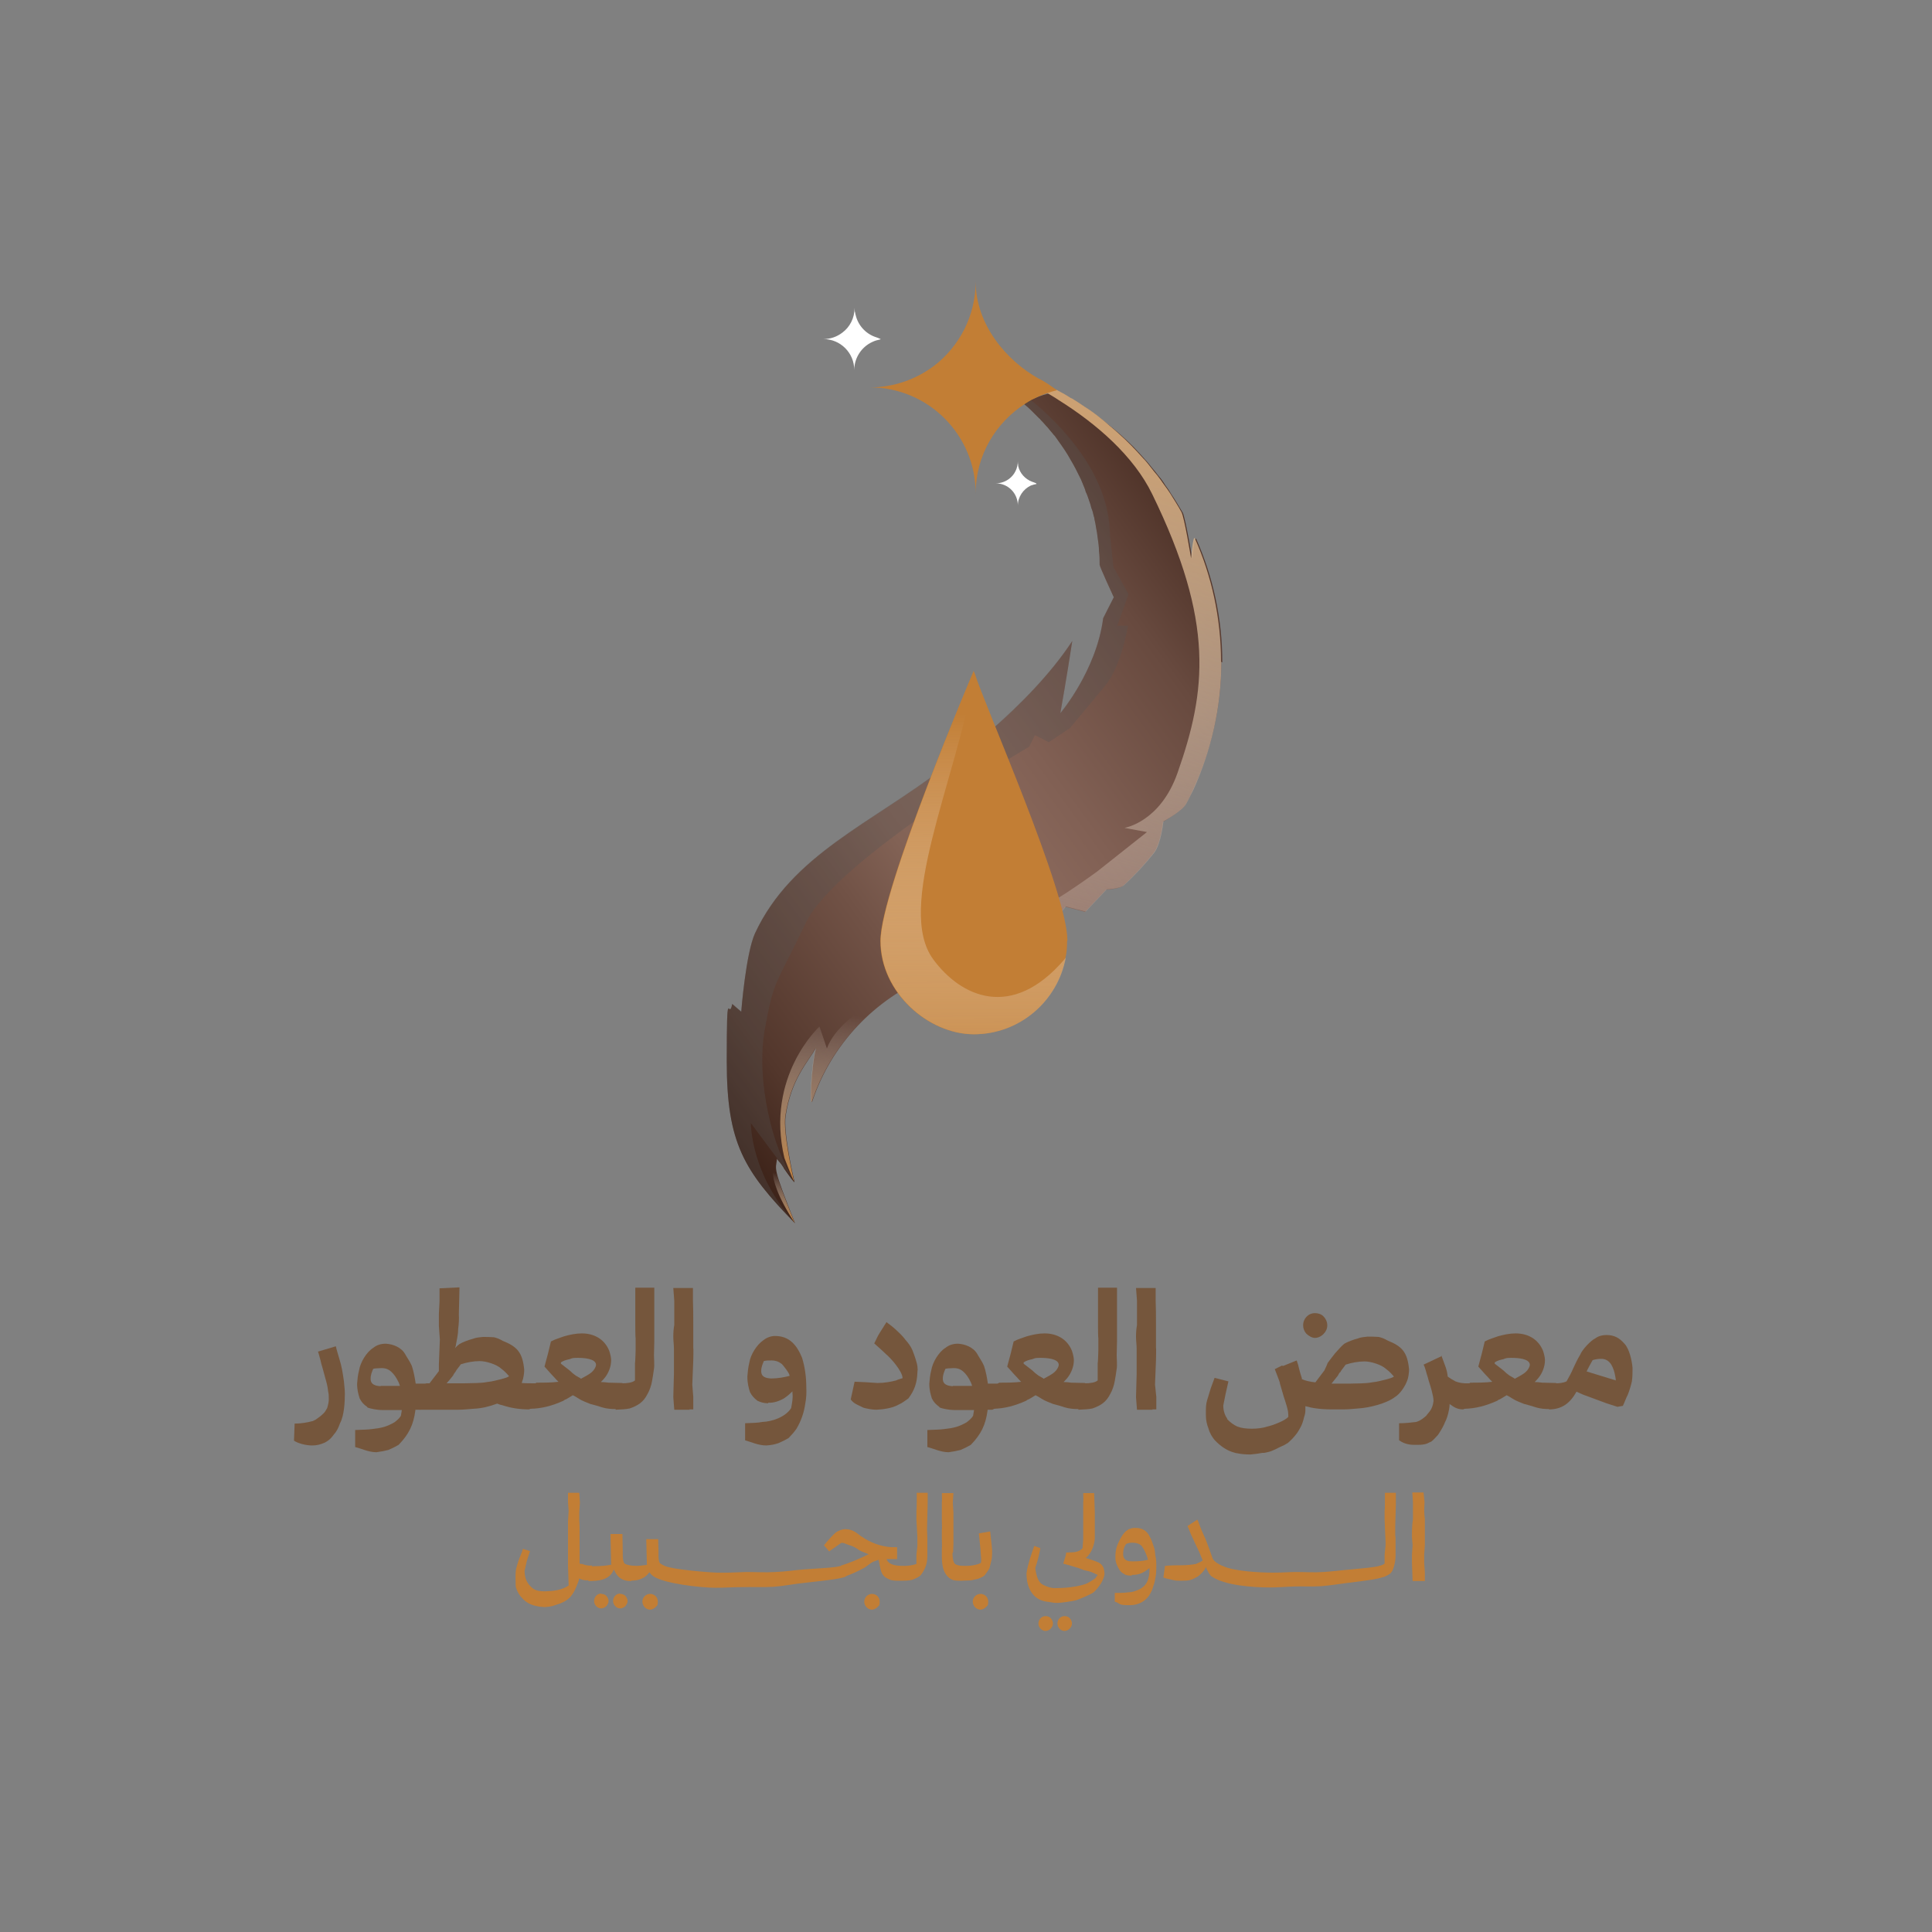 <?xml version="1.0" encoding="UTF-8"?>
<svg xmlns="http://www.w3.org/2000/svg" xmlns:xlink="http://www.w3.org/1999/xlink" version="1.1" viewBox="0 0 600 600">
  <rect x="0" y="0" width="600" height="600" fill="#808080" stroke="none"/>
  <defs>
    <style>
      .cls-1 {
        fill: url(#New_Gradient_Swatch_1);
      }

      .cls-1, .cls-2, .cls-3, .cls-4, .cls-5, .cls-6, .cls-7, .cls-8, .cls-9 {
        stroke-width: 0px;
      }

      .cls-2 {
        fill: url(#linear-gradient);
      }

      .cls-3 {
        fill: #75563c;
      }

      .cls-4 {
        fill: #545454;
        mix-blend-mode: multiply;
        opacity: .3;
      }

      .cls-5 {
        fill: #c27e35;
      }

      .cls-6 {
        fill: url(#linear-gradient-4);
      }

      .cls-7 {
        fill: url(#linear-gradient-2);
      }

      .cls-8 {
        fill: url(#linear-gradient-3);
      }

      .cls-10 {
        isolation: isolate;
      }

      .cls-9 {
        fill: #fff;
      }
    </style>
    <linearGradient id="New_Gradient_Swatch_1" data-name="New Gradient Swatch 1" x1="395.9" y1="169.9" x2="197.6" y2="313.7" gradientUnits="userSpaceOnUse">
      <stop offset="0" stop-color="#3d2319"/>
      <stop offset="0" stop-color="#41261c"/>
      <stop offset=".2" stop-color="#684a3f"/>
      <stop offset=".4" stop-color="#816054"/>
      <stop offset=".5" stop-color="#8a695c"/>
      <stop offset=".6" stop-color="#836356"/>
      <stop offset=".7" stop-color="#715246"/>
      <stop offset=".9" stop-color="#53372c"/>
      <stop offset="1" stop-color="#3d2319"/>
    </linearGradient>
    <linearGradient id="linear-gradient" x1="312.4" y1="315.9" x2="361.6" y2="135.5" gradientUnits="userSpaceOnUse">
      <stop offset="0" stop-color="#fff" stop-opacity="0"/>
      <stop offset="1" stop-color="#cca173"/>
    </linearGradient>
    <linearGradient id="linear-gradient-2" x1="267.1" y1="315.7" x2="256.5" y2="372.3" gradientUnits="userSpaceOnUse">
      <stop offset="0" stop-color="#fff" stop-opacity="0"/>
      <stop offset="1" stop-color="#c27e35"/>
      <stop offset="1" stop-color="#000"/>
    </linearGradient>
    <linearGradient id="linear-gradient-3" x1="301.9" y1="221.8" x2="302.4" y2="347.5" xlink:href="#linear-gradient-2"/>
    <linearGradient id="linear-gradient-4" x1="244.5" y1="364.9" x2="241.7" y2="379.8" xlink:href="#linear-gradient-2"/>
  </defs>
  <g class="cls-10">
    <g id="Layer_1" data-name="Layer 1">
      <g>
        <g>
          <path class="cls-3" d="M98.6,419.8l5.7-1.7c.3,1.4.7,2.5,1,3.6.9,2.9,1.1,4.5,1.5,7.2.1,1.3.3,2.6.3,3.9,0,2.6-.2,6.8-1.5,9.2-.5,1.4-1,2.5-2,3.6-.1.1-.2.3-.3.4-.7.9-1.3,1.4-2.4,2-1.4.6-2.4.9-4,.9-2,0-4.5-.7-5.6-1.5l.2-5.3c2.4,0,4.1-.4,5.7-.8.2-.1.5-.3.8-.4.9-.6,1.7-1.2,2.4-1.9.6-.5.8-1.1,1.2-1.7.3-1,.6-2.2.5-3.2,0-.6,0-1.3-.2-2-.1-1.3-.5-2.9-.9-4.2-.4-1.4-.8-3.1-1.2-4.3-.3-1.5-.7-2.6-1-3.8Z"/>
          <path class="cls-3" d="M114,436.9c-1-.7-1.7-1.4-2.3-2.6-.4-1.3-.8-2.6-.8-4.6.1-1.1.2-2.6.6-4.1.4-2.5,2.3-5.7,4.4-7,1.1-.9,2.4-1.3,3.9-1.3,2.2.1,4.8,1.1,6,3.2.6,1.1,1.5,2.3,2.1,3.7.6,1.8.9,3.6,1.2,5.5h3.4v7.1l-2,1h-1.5c0,0,0,.1,0,.2-.6,4.5-2,7.4-5.2,10.7-1,.6-2,1.1-3.2,1.6-1.2.3-2.2.5-3.7.7-2.5,0-4.8-1.2-6.6-1.6v-5.3c2.1-.1,4-.1,5.3-.3,2.8-.3,4.5-.7,6.9-2.1.8-.6,1.5-1.2,2-2,.1-.6.2-1.2.3-1.8h-6.2c-1.3,0-3.6-.4-4.5-.8ZM118.2,430.4h6c-.1-.4-.3-.8-.4-1.1-.7-1.5-1.5-2.6-2.3-3.3-1-.9-2-1.2-3.5-1.1-.8,0-1.8.1-2.1.2-.4,1-.8,1.8-.8,3.1,0,1.8,1.5,2.2,3.1,2.3Z"/>
          <path class="cls-3" d="M130.4,430.9l2-1.3h1l2.9-3.8v-2.1l.3-7.7-.3-4.2v-3.8l.2-3.9v-4l6.2-.3-.2,8.5c.1,1,0,3-.2,4.3,0,1.7-.4,3.4-.7,5,0,.4-.2.7-.3,1.1.5-.6,1-1,1.4-1.3,1-.6,2.9-1.3,4.1-1.6.9-.4,2.2-.5,3.1-.6,1.2,0,2.3,0,3.5.1.9.2,1.9.6,2.7,1.1,4.5,1.8,6.2,3.6,6.7,9,0,.9-.2,2.6-.6,3.5,0,.2-.1.4-.2.6,1.2.1,2.9.1,4.4.1v7.2l-2.1.9c-2.9,0-5.6-.4-8.3-1.3-.6-.1-1.1-.3-1.6-.5-2.4.9-4.8,1.5-7.3,1.6-1.5.1-3.1.3-4.6.3h-4.1c0,0-3.8,0-3.8,0h-4.3c0,0,0-6.7,0-6.7ZM141.3,426.2c-.3.4-.4.6-.6,1-.6.8-1.3,1.6-2,2.4h4.6c0,0,.9,0,.9,0,2.7-.1,5,0,7.1-.4,1.9-.2,3-.6,4.4-.9.9-.3,1.7-.4,2.4-.9-.7-.8-1.4-1.6-2.5-2.4-1.4-1.3-4.7-2.3-6.6-2.3s-4.1.4-5.9,1c-.6.9-1.3,1.6-1.7,2.4ZM157.1,428.6h0,0Z"/>
          <path class="cls-3" d="M173.6,429.3c-.6-.6-1.1-1.1-1.6-1.7-.9-.9-1.9-2.1-2.9-3.2l1.1-4.1.9-3.7c1.5-.8,2.8-1.1,4.1-1.6,1.8-.5,3.6-.9,5.5-.9,3.7,0,7,1.7,8.5,5.4.3.9.6,2.1.6,2.9,0,2-.8,4-2,5.5-.4.5-.8.9-1.2,1.3.8,0,1.5.1,2.4.2,1.3,0,2.9.1,4.3.1v7.5l-2,.6c-1.4,0-2.9-.1-4.2-.5-1.2-.4-2.6-.8-3.8-1.1-1-.4-2.6-1-3.5-1.6-.6-.4-1.3-.8-1.9-1.1-.7.4-1.4.9-2.2,1.3-.2,0-.6.3-.7.4-3.3,1.5-6.8,2.5-10.4,2.5v-6.7l2-1.4c2.4,0,4.7,0,7.1-.3ZM180.4,428.2c1-.6,2.4-1.2,3.4-2.1.7-.6,1.3-1.6,1.3-2.3-.1-1.9-3.9-2.1-5.5-2.1s-1.7,0-2.7.4c-1,.2-2,.5-2.7,1v.4c1,.8,1.9,1.5,2.7,2.1.6.6,1.2,1.1,1.9,1.6.6.3,1,.6,1.4.8,0,0,.1,0,.1.1Z"/>
          <path class="cls-3" d="M191.1,431.4l2-1.8c1.7,0,3.3-.2,4.1-.9v-5.4c.1,0,.2-4,.2-4v-3.8c-.1,0-.1-3.8-.1-3.8v-4c0,0,0-3.9,0-3.9v-3.9c-.1,0,5.9,0,5.9,0v4.3c0,0,0,4.2,0,4.2v4.2c0,0,0,4,0,4,0,1.1-.1,3.1-.1,4.3s.2,3.1,0,4.2c-.2,1.3-.4,2.9-.6,3.8-.2,1.3-.8,3-1.4,4-1.3,2.6-3,3.6-5.5,4.5-1.3.3-2.8.3-4.4.4v-6.3Z"/>
          <path class="cls-3" d="M214.3,437.8h-4.9l-.3-3.9.2-7.3v-7.7c0-1.2-.2-2.5-.2-3.8s.1-2.5.3-3.6v-3.8c0,0,0-3.8,0-3.8l-.3-3.9h6.1v3.8c.1,2.5.1,5,.1,7.5v7.3c.1,0,0,3.9,0,3.9l-.3,7.5.3,3.8v3.9c-.1,0-1.3,0-1.3,0Z"/>
          <path class="cls-3" d="M238.6,435.8c-1.3,0-2.4-.3-3.4-.8-1-.8-1.7-1.5-2.3-2.7-.4-1.3-.8-2.7-.8-4.8.1-1.1.2-2.7.6-4.3.4-2.5,2.3-5.6,4.4-7,1-.8,2.3-1.3,3.6-1.3,4.5,0,6.8,2.9,8.4,6.8.9,3,1.3,6,1.3,9.1.1,1.7,0,3.5-.3,5-.4,2.9-1.3,5.5-2.8,8-.8,1.1-1.6,2-2.4,2.8-1,.6-2,1.1-3.2,1.6-1.2.4-2.2.6-3.7.7-2.5,0-4.8-1.1-6.6-1.6v-5.3c2.1-.1,4-.1,5.3-.4,3.1-.1,7.2-1.5,9-4.3.3-1.7.6-3.1.4-4.7v-.5c-.7.7-1.5,1.4-2.5,2.1-1.3.8-3.4,1.6-5,1.4ZM245.2,427.2c0-.7-1.9-3.1-2.4-3.6-.9-.7-1.9-1.1-3.2-1.1s-1.6,0-2.4.2c-.4,1.1-.8,1.8-.8,3.1,0,1.9,1.5,2.2,3.1,2.3,2.1,0,4.1-.4,5.7-.8Z"/>
          <path class="cls-3" d="M273.1,414.1l2.2-3.5c.8.6,2.2,1.6,3.4,2.8,1,.9,2.1,2.1,2.5,2.7.9,1,1.7,2.1,2.2,3.3.4,1.1.8,2.1,1.1,3.2.4,1.2.6,2.4.4,3.7-.1,3.1-.9,5.5-2.8,8-.9.6-2,1.5-3,1.9-1.9,1.1-4.7,1.5-6.9,1.6-1.1,0-2.3-.2-3.6-.5-.4-.1-.7-.2-1-.4-1.2-.6-2.5-1-3.4-2.3l1.2-5.5c2.3.1,4.7.2,7.1.4,2.2,0,4.3-.4,5.8-.8.8-.4,1.5-.5,2-.7,0-2.1-3.7-6.3-5.2-7.5-1.1-1.1-2.4-2.2-3.6-3.3.5-.9,1-2.2,1.6-3.1Z"/>
          <path class="cls-3" d="M291.7,436.9c-1-.7-1.7-1.4-2.3-2.6-.4-1.3-.8-2.6-.8-4.6.1-1.1.2-2.6.6-4.1.4-2.5,2.3-5.7,4.4-7,1.1-.9,2.4-1.3,3.9-1.3,2.2.1,4.8,1.1,6,3.2.6,1.1,1.5,2.3,2.1,3.7.6,1.8.9,3.6,1.2,5.5h3.4v7.1l-2,1h-1.5c0,0,0,.1,0,.2-.6,4.5-2,7.4-5.2,10.7-1,.6-2,1.1-3.2,1.6-1.2.3-2.2.5-3.7.7-2.5,0-4.8-1.2-6.6-1.6v-5.3c2.1-.1,4-.1,5.3-.3,2.8-.3,4.5-.7,6.9-2.1.8-.6,1.5-1.2,2-2,.1-.6.2-1.2.3-1.8h-6.2c-1.3,0-3.6-.4-4.5-.8ZM295.9,430.4h6c-.1-.4-.3-.8-.4-1.1-.7-1.5-1.5-2.6-2.3-3.3-1-.9-2-1.2-3.5-1.1-.8,0-1.8.1-2.1.2-.4,1-.8,1.8-.8,3.1,0,1.8,1.5,2.2,3.1,2.3Z"/>
          <path class="cls-3" d="M317.3,429.3c-.6-.6-1.1-1.1-1.6-1.7-.9-.9-1.9-2.1-2.9-3.2l1.1-4.1.9-3.7c1.5-.8,2.8-1.1,4.1-1.6,1.8-.5,3.6-.9,5.5-.9,3.7,0,7,1.7,8.5,5.4.3.9.6,2.1.6,2.9,0,2-.8,4-2,5.5-.4.5-.8.9-1.2,1.3.8,0,1.5.1,2.4.2,1.3,0,2.9.1,4.3.1v7.5l-2,.6c-1.4,0-2.9-.1-4.2-.5-1.2-.4-2.6-.8-3.8-1.1-1-.4-2.6-1-3.5-1.6-.6-.4-1.3-.8-1.9-1.1-.7.4-1.4.9-2.2,1.3-.2,0-.6.3-.7.4-3.3,1.5-6.8,2.5-10.4,2.5v-6.7l2-1.4c2.4,0,4.7,0,7.1-.3ZM324.1,428.2c1-.6,2.4-1.2,3.4-2.1.7-.6,1.3-1.6,1.3-2.3-.1-1.9-3.9-2.1-5.5-2.1s-1.7,0-2.7.4c-1,.2-2,.5-2.7,1v.4c1,.8,1.9,1.5,2.7,2.1.6.6,1.2,1.1,1.9,1.6.6.3,1,.6,1.4.8,0,0,.1,0,.1.1Z"/>
          <path class="cls-3" d="M334.8,431.4l2-1.8c1.7,0,3.3-.2,4.1-.9v-5.4c.1,0,.2-4,.2-4v-3.8c-.1,0-.1-3.8-.1-3.8v-4c0,0,0-3.9,0-3.9v-3.9c-.1,0,5.9,0,5.9,0v4.3c0,0,0,4.2,0,4.2v4.2c0,0,0,4,0,4,0,1.1-.1,3.1-.1,4.3s.2,3.1,0,4.2c-.2,1.3-.4,2.9-.6,3.8-.2,1.3-.8,3-1.4,4-1.3,2.6-3,3.6-5.5,4.5-1.3.3-2.8.3-4.4.4v-6.3Z"/>
          <path class="cls-3" d="M358,437.8h-4.9l-.3-3.9.2-7.3v-7.7c0-1.2-.2-2.5-.2-3.8s.1-2.5.3-3.6v-3.8c0,0,0-3.8,0-3.8l-.3-3.9h6.1v3.8c.1,2.5.1,5,.1,7.5v7.3c.1,0,0,3.9,0,3.9l-.3,7.5.4,3.8v3.9c-.1,0-1.3,0-1.3,0Z"/>
          <path class="cls-3" d="M398.5,424.2l4.2-1.7c.3.8.6,1.8.8,2.8.2.9.5,1.7.8,2.7,0,0,0,.1,0,.3,1.1.5,2.4.8,4.2,1l2.8-3.7c.2-.4.9-1.9,1-2.3.8-1.1,1.6-2.1,2.3-3,.9-1,2-2.3,2.9-3,1-.6,2.9-1.3,4.1-1.6.9-.4,2.2-.5,3.1-.6,1.2,0,2.3,0,3.5.1.9.2,1.9.6,2.7,1.1,4.5,1.8,6.2,3.6,6.7,9,0,.9-.2,2.6-.6,3.5-.6,1.7-2.2,4.1-3.7,5-2.7,2.1-8.1,3.4-11.4,3.6-1.5.1-2.9.3-4.6.3h0c0,0,0,0,0,0h-3.6c-3.7,0-6.2-.4-8.3-1,0,.4,0,.9,0,1.3,0,.6-.1,1.3-.4,2.1-.3,1.3-.6,2.3-1.3,3.5-.3.5-.6,1.1-1,1.6-.8,1.1-1.7,2-2.7,2.9-.4.2-.8.5-1.2.7-.8.4-1.4.6-2.1,1-.4.2-.8.4-1.3.6-.8.4-1.7.6-2.8.8-.1,0-.4,0-.5,0-1.1.2-2.5.4-3.7.5-1.6,0-2.9-.1-4.3-.4-.1,0-.3,0-.5-.1-2.5-.6-4.6-2.1-6.4-4-.8-1-1.5-2.1-1.9-3.6-.5-1.2-.8-2.6-.8-4.1,0-.4,0-.7,0-1,0-1.2,0-2.4.4-3.7.1-.4.3-.9.4-1.3.3-.9.5-1.8.8-2.6.4-1.1.8-2.1,1.1-3l4.3,1.1-.9,4-.7,3.5c0,1.6.5,3.1,1.2,4v.2c.8.9,2,1.8,3.1,2.3,0,0,.1,0,.3.1,1,.4,2.6.6,4.2.6h.1c1.6,0,3.4-.2,4.9-.7,1.4-.3,5.5-1.8,6.4-3,0-.5,0-1-.1-1.7-.2-1.1-.6-2.3-1-3.6-.1-.3-.2-.6-.3-.9-.4-1.4-.8-2.7-1.2-4.1,0-.4-.2-.7-.3-1.1-.5-1.3-1-2.6-1.3-3.4l2.2-1.1ZM408.4,407.8c.9,0,2,.3,2.7,1.1.6.6,1.1,1.6,1.1,2.7s-.5,2-1.1,2.6c-.6.7-1.7,1.3-2.7,1.3s-1.9-.6-2.7-1.3c-.7-.8-1-1.7-1-2.6,0-2.1,1.6-3.8,3.7-3.8ZM416.1,426.2c-.3.4-.4.6-.6,1-.6.8-1.3,1.6-2,2.5h5.5c2.7-.1,5,0,7.1-.4,1.9-.2,3-.6,4.4-.9.9-.3,1.7-.4,2.4-.9-.7-.8-1.4-1.6-2.5-2.4-1.4-1.3-4.7-2.3-6.6-2.3s-4.1.4-5.9,1c-.6.9-1.3,1.6-1.7,2.4Z"/>
          <path class="cls-3" d="M447.6,420.9c.5,1.4,1,2.6,1.4,3.8.3.9.5,1.8.6,2.8.8.6,1.3.9,1.9,1.2l.5.3c1.1.4,2.2.7,4.5.6v7.2l-2.1.9c-1.4,0-2.5-.4-3.8-1.4-.1,0-.3-.2-.4-.3,0,.6-.1,1.3-.2,1.8-.3,1.6-.7,2.9-1.3,4l-.2.5c-.6,1.3-1.3,2.4-1.9,3.3-.7.7-1.3,1.5-2.1,2.1-.5.2-.9.4-1.3.6-.8.3-1.7.4-2.7.4s-1,0-1.5,0c-2,0-3.5-.7-4.5-1.4v-5.3c2,0,3.6-.2,5.3-.4,1.4-.4,2.4-1.3,3.1-1.9.1-.1.2-.3.3-.4.6-.7,1.2-1.4,1.5-2.2.3-.7.4-1.4.5-2,0-1.6-1-4.8-1.5-6.3-.1-.4-.2-.8-.3-1.1-.5-1.5-.8-3.1-1.3-3.9l5.5-2.6Z"/>
          <path class="cls-3" d="M463.6,429.3c-.6-.6-1.1-1.1-1.6-1.7-.9-.9-1.9-2.1-2.9-3.2l1.1-4.1.9-3.7c1.5-.8,2.8-1.1,4.1-1.6,1.8-.5,3.6-.9,5.5-.9,3.7,0,7,1.7,8.5,5.4.3.9.6,2.1.6,2.9,0,2-.8,4-2,5.5-.4.5-.8.9-1.2,1.3.8,0,1.5.1,2.4.2,1.3,0,2.9.1,4.3.1v7.5l-2,.6c-1.4,0-2.9-.1-4.2-.5-1.2-.4-2.6-.8-3.8-1.1-1-.4-2.6-1-3.5-1.6-.6-.4-1.3-.8-1.9-1.1-.7.4-1.4.9-2.2,1.3-.2,0-.6.3-.7.4-3.3,1.5-6.8,2.5-10.4,2.5v-6.7l2-1.4c2.4,0,4.7,0,7.1-.3ZM470.4,428.2c1-.6,2.4-1.2,3.4-2.1.7-.6,1.3-1.6,1.3-2.3-.1-1.9-3.9-2.1-5.5-2.1s-1.7,0-2.7.4c-1,.2-2,.5-2.7,1v.4c1,.8,1.9,1.5,2.7,2.1.6.6,1.2,1.1,1.9,1.6.6.3,1,.6,1.4.8,0,0,.1,0,.1.1Z"/>
          <path class="cls-3" d="M481.1,437.7v-7l2-1.1c1,0,2.3-.1,3.4-.6.7-1.3,1.5-2.6,2.1-4.1.6-1.3,1.4-3,2.1-4.1.6-1.6,3.3-4.5,4.8-5.2.9-.7,2.2-1,3.4-1,2.4,0,4,.9,5.5,2.6,1.6,1.6,2.4,5.3,2.6,7.6,0,1.3,0,2.8-.2,4.2-.3,1.3-.8,3-1.3,4.2-.5.9-1,2.4-1.5,3.4l-1.7.3-3.4-1.1-7.3-2.7-2-.9c-1.9,3.4-4.4,5.5-8.5,5.5ZM492.7,425.9l9.1,2.8c0-.6-.3-2.1-.6-3.1-.2-.6-.5-1.3-.8-1.8-.7-1.1-1.7-1.8-3.1-1.8-.9,0-1.7.1-2.7.4-.6,1.1-1.3,2.3-1.9,3.6Z"/>
          <path class="cls-5" d="M176.8,463.6h3.1c0-.1.2,3.1.2,3.1l-.2,2.8v3.1c.1,0,.1,2.9.1,2.9v3.2c0,0,0,2.7,0,2.7v4.1c.1.1.2.2.4.2h.4c.8.3,1.6.6,3.1.5v3.7l-1.4.9c-1.1,0-1.8-.2-2.7-.6,0,.3,0,.5-.1.7-1,2.8-2,5.4-4.9,6.7-.9.5-1.7.6-2.7,1-.9.3-1.7.4-3,.5-1.9-.1-4.1-.5-5.6-1.6-.8-.5-1.2-1.1-1.8-1.7-.7-.9-1.1-1.7-1.4-2.6-.3-.8-.1-1.9-.2-3.1,0-1.4,0-2.5.4-3.7.3-1.1.7-2.3,1.1-3.2.3-.7.6-1.5.8-2.2l2.2.7-1,3.1-.7,3.1c.1,2.5.8,4,2.7,5.5,1.1.7,2.3.8,3.7.8,2.6-.1,5-.3,7.3-1.8l-.2-5.9v-2.8c0,0,0-3,0-3v-8.4l.2-3-.2-2.7v-3h.3Z"/>
          <path class="cls-5" d="M189.8,485.7l-.2-9.3h3.7c0-.1.1,5.3.1,5.3v1.3c0,1.2.2,2.2.6,2.6.7.4,1.6.6,3.3.7v3.6l-1.4,1.1c-2,0-3.6-.6-4.7-2.5-.2-.4-.4-.7-.6-1.1-1.2,3.4-4.9,3.6-7.9,3.6v-3.3l1.4-1.3c2.8,0,4.5-.2,5.8-.5ZM186.7,495c.6,0,1.2.2,1.6.6.4.5.7,1,.7,1.6s-.3,1.1-.7,1.6c-.4.4-1,.7-1.6.7-1.2,0-2.2-1.1-2.2-2.3s.9-2.3,2.2-2.3ZM192.6,495c.6,0,1.2.2,1.6.6.4.5.7,1,.7,1.6s-.3,1.1-.7,1.6c-.4.4-1,.7-1.6.7-1.2,0-2.2-1.1-2.2-2.3s.9-2.3,2.2-2.3Z"/>
          <path class="cls-5" d="M200.9,486l-.2-8h3.7c0-.1.1,3.7.1,3.7v1.3c0,1.2.1,2.1.5,2.5.4.3.8.5,1.4.8v3.2h-3.5c-.7-.5-.9-.8-1.2-1.2-.1,0-.2.1-.2.2-.3.4-.7.8-1.1,1.1-1.5,1.1-3.1,1.3-4.8,1.3v-3.2l1.4-1.4c1.3,0,2.5-.1,3.8-.3ZM201.9,495c1.3,0,2.4,1,2.4,2.4s-.3,1.2-.7,1.7c-.4.4-1.1.8-1.7.8-1.3,0-2.4-1.2-2.4-2.5s1.1-2.4,2.4-2.4Z"/>
          <path class="cls-5" d="M202.9,486.3h3.5c2.4,1.1,13.2,2,16.3,2.1,2.9.1,5.9-.1,9-.2,3,0,6.1.2,9.1,0,3.1-.1,6.1-.6,8.8-.8,5.2-.4,9.5-.5,11.6-1.1h1.5v3.3c-1.7.8-7.1,1.3-14,2.1-2.7.3-5.6.9-8.6,1.1-3.3.2-6.6,0-9.9.1-2.6,0-5.3.2-7.9.2-4.6,0-16.2-1.3-19.4-3.6v-3.2Z"/>
          <path class="cls-5" d="M275.3,484.2c.2.3.3.6.5.8,1.1,1.3,3.6,1.3,5.1,1.3v3.2c0,0-1.4,1.4-1.4,1.4-1.4,0-2.2,0-3.1-.3-2.1-.9-2.6-1.6-3.1-4-.1-.7-.3-1.3-.4-2.2-.6.2-1.2.4-1.7.6-1,.5-1.8,1.3-2.8,1.9-1.8,1-3.8,1.9-5.7,2.6h-1.5v-3.3c2.6-.8,5.2-1.9,7.7-3.1.3-.2.6-.3.9-.4-.7-.3-1.3-.5-2-.8-1-.4-1.5-.9-2.4-1.4-.8-.4-1.5-.6-2.1-.8-.8-.3-1.5-.7-2.1-.5l-3.7,2.6-1.6-1.9c.9-1.1,2.9-3.5,4-4.2.6-.3,1.5-.8,2.6-.8,1.8,0,3,.7,4.4,1.8.3.2.4.4.7.5,2.7,1.9,6,3.1,9.3,3.3h1.7v3.7c.1,0-1.4,0-1.4,0h-1.7ZM270.8,495c1.3,0,2.4,1,2.4,2.4s-.3,1.2-.7,1.7c-.4.4-1.1.8-1.7.8-1.3,0-2.4-1.2-2.4-2.5s1.1-2.4,2.4-2.4Z"/>
          <path class="cls-5" d="M279.6,487l1.4-.7c1.3,0,2.7-.3,3.6-.6v-2.8l.3-2.8v-2.8c0,0-.3-5.4-.3-5.4v-2.8c.1,0,.1-2.8.1-2.8v-2.7c-.1,0,3.4,0,3.4,0v3c0,0-.2,8.4-.2,8.4,0,.5.1,2.2.1,2.6s0,2.3,0,2.7v2.8c0,2.5-.6,4.1-2,6-.7.8-1.8,1.1-2.6,1.5-1.2.3-2.3.3-3.9.3v-3.9Z"/>
          <path class="cls-5" d="M295.8,482.2c0,1.4.2,3,.8,3.5.9.6,2.3.6,3.3.6v3.8l-1.4.8c-.8,0-1.5,0-2-.1-1.8-.2-3.2-2.1-3.6-3.8-.3-1.1-.4-2.4-.4-3.3v-3c.1,0,0-2.8,0-2.8v-3c.1,0,0-2.8,0-2.8v-5.7c.1,0,0-2.7,0-2.7h3.6c0,0-.2,3-.2,3l.2,3.1v9.7c0,.4-.1,1.5-.1,2.7Z"/>
          <path class="cls-5" d="M307.5,475.5l.5,4.7c.2,1.5.1,2.8,0,3.9-.3,1.3-.5,2.1-.7,2.9-.4.8-1,1.5-1.5,2.2-.4.5-1.2.7-2,1.1-.7.2-1.5.3-2.4.5-.9,0-2.1.1-2.9.1v-3.7l1.4-.9c2.2,0,4-.5,4.7-.9.3-.9,0-1.9-.1-4.2l-.5-5,3.5-.6ZM304.5,495c1.3,0,2.4,1,2.4,2.4s-.3,1.2-.7,1.7c-.4.4-1.1.8-1.7.8-1.3,0-2.4-1.2-2.4-2.5s1.1-2.4,2.4-2.4Z"/>
          <path class="cls-5" d="M331.2,482.1l3.5,1c.2,0,.4.1.7.2,1.7.5,5.4,1.6,6.2,2.2.8.6,1.2,1.3,1.3,2.2.1.4.1.8.1,1.1,0,.8-.6,2.1-1,2.8-.7,1.1-1.8,2.5-2.5,3-.7.5-4.6,2.2-5.4,2.4-1.3.3-4.5.8-5.8.8s-2.2-.3-3.3-.4c-4.3-.6-6.2-4.4-6.2-8.6v-.3c.4-2.7,1.5-5.9,2.4-8.4l1.9.7c-.4,2.1-.9,4.2-1.6,6.2.3,1.8.7,4.4,2.5,5.2,1.2.6,2.3,1,3.6,1,3.1,0,6.4-.3,9.3-1.2.8-.2,2.7-1.4,3.3-1.9.3-.4.5-.7.7-1-.7-.3-1.5-.7-2-.9-.8-.3-1.6-.4-2.3-.6l-.5-.2c-.8-.3-1.6-.6-2.4-.8-1.2-.4-2.3-.7-3.5-1l1.1-3.6ZM324.7,501.9c.6,0,1.2.2,1.6.6.4.5.7,1,.7,1.7s-.3,1.1-.7,1.6c-.4.4-1,.7-1.6.7-1.2,0-2.2-1.1-2.2-2.3s.9-2.3,2.2-2.3ZM330.6,501.9c.6,0,1.2.2,1.6.6.4.5.7,1,.7,1.7s-.3,1.1-.7,1.6c-.4.4-1,.7-1.6.7-1.2,0-2.2-1.1-2.2-2.3s.9-2.3,2.2-2.3Z"/>
          <path class="cls-5" d="M331.1,485.3v-3.1c.7-.1,1.2-.1,1.6-.1,1.2,0,2.7-.3,3.5-1.3l.2-2.8v-2.9c0,0,0-2.7,0-2.7v-2.8c0,0,0-.5,0-.5v-2.6c.1,0,0-2.8,0-2.8h3.4l.2,5.9v2.7c0,0,0,4.3,0,4.3,0,.4,0,.8,0,1.1-.1,2.1-1,4.4-2.4,5.8-.2.2-.5.4-.7.5-.6.4-1.2.6-1.8.9-.2,0-.4.1-.5.2-1.1,0-1.9.2-3.1.2h-.1Z"/>
          <path class="cls-5" d="M351.5,489.3c-.9,0-1.8,0-2.4-.5-.8-.4-1.3-.9-1.8-1.9-.4-.8-.9-1.7-.9-3.1,0-.9,0-1.8.3-3,.2-.8.7-1.9,1.1-2.7,1.1-2,2.2-3.6,4.8-3.6s3.8,1.3,4.5,2.8c.5.8.8,1.9,1.2,3,.4,1,.4,1.9.5,2.8.3,1.2.3,2.2.3,3.1,0,.9,0,2.4-.2,3.4-.2,1.1-.3,1.9-.7,2.9-1,3.7-3.5,6-7.4,6s-2.6-.5-4.6-1.1v-2.7c1.7,0,2.9,0,4.2-.2,1.1,0,1.9-.3,2.7-.6,3.2-1.2,3.9-3.6,3.9-6.9-1.9,1.4-3,2.1-5.5,2.1ZM356.5,484.4c-.2-1.1-1.4-4-2.3-4.6-.8-.6-1.8-.7-2.7-.7s-1.5.3-1.8.4c-.6.9-.9,1.8-.9,3.1,0,2.3,1.9,2.3,3,2.3,1.7,0,3.1-.1,4.7-.5Z"/>
          <path class="cls-5" d="M376.2,489.5c-.7-.6-1-1.4-1.5-2.3l-.2-.6c-.4,1.2-1.6,2.3-2.5,3-2.2,1.2-2.6,1.3-5.1,1.3s-1.7-.1-2.6-.2c-1-.3-2.2-.4-3-.8l.5-3.6c1.6-.2,4.3-.2,5.2-.2,1.7,0,3.3-.2,4.4-.4,1-.4,1.8-.8,2.1-1.1l-1.1-2.7-1.3-2.7-.3-.7-.9-1.9-1.1-2.7,3.1-2v.3c.1,0,.1,0,.1,0l1.1,2.9,1.3,2.9,1.1,2.9,1.1,3.1c.5,1.1,2,1.8,3,2.3v3.2h-3.5Z"/>
          <path class="cls-5" d="M376.2,486.3h3.5c3.4,1.7,11.8,2.1,15.6,2.1s4.7-.2,7.1-.2c2.9,0,5.8.2,8.6,0,3.1-.2,6-.6,8.6-.8,3.9-.4,7-.6,8.8-1.1h1.5v3.3c-1.6.8-5.9,1.3-11.5,2-2.5.3-5.3.8-8.1,1-2.8.2-5.8,0-8.7.1-2.4.1-4.8.3-7.2.3-5.2,0-14.2-.6-18.2-3.5v-3.2Z"/>
          <path class="cls-5" d="M428.4,489.6v-3.3c.7-.2,1-.3,1.6-.7v-2.8l.3-2.8v-1.1l-.3-7v-2.8c.1,0,.1-2.8.1-2.8v-2.7c-.1,0,3.4,0,3.4,0v3c0,0,0,.6,0,.6l-.2,6.7v3.1c.1,0,.1.7.1.7,0,.9,0,1.8,0,2.7v2.8c0,1.5-.5,4.2-1.4,5.2-.5.5-.4.5-2.1,1.3h-1.5Z"/>
          <path class="cls-5" d="M442.4,491h-3.7c0-.1-.2-5.6-.2-5.6v-2.7c0,0,.2-2.8.2-2.8l-.2-2.5c0-1.9,0-3.7.3-5.6v-2.7c0,0,0-2.7,0-2.7l-.2-2.9h3.5c0,.1.3,3,.3,3,0,.8-.1,1.7-.1,2.6s.1,1.8.2,2.6v2.8c0,0,0,2.6,0,2.6v2.8c0,0-.2,2.8-.2,2.8v2.8l.2,2.7v2.8c-.1,0,0,.1,0,.1Z"/>
        </g>
        <g>
          <g>
            <g>
              <path class="cls-1" d="M379.3,205.6c0,14.1-3.2,27.6-8.8,39.7-.7,1.5-1.4,3-2.2,4.4-1.2,2.2-7.1,5.5-7.1,5.5,0,0-.7,7-3,9.8-2.8,3.5-5.9,6.9-9.3,10-1.2,1.1-5.4,1.3-5.4,1.3l-6.5,6.9-6.2-1.6s-8.1,11.2-13.5,13.3c-4,1.6-8.2,2.9-12.4,3.9-1.9.2-3.9.6-5.7,1-1,.2-2,.5-2.9.8h0c-.4,0-.8.2-1.2.4-2.1.6-4.1,1.3-6.1,2.2h0s0,0-.3,0c-17.1,7.1-30.5,21.2-36.4,38.7-.8,2.6-.5-9.8,1.1-16.4-2.7,4.6-7.7,9.8-9.4,21-.8,5.1,2.4,19.2,2.7,20.4.3,1-1.6-1.7-3.3-4.1h0s0-.1,0-.1c-.5-.8-1-1.5-1.5-2l-.6-.8c-.1,0-.1,0,0,.1-.4,3.4-1.5,2,5.6,19.9-15.9-16.3-21.2-24.9-21.2-50.3s.6-12.1,1.7-17.8l2.8,2.4s1.4-18.1,4.3-24.4c11.4-24.4,36.1-34,59.1-51.7.3-.2,25.7-18.1,39.4-39-1.7,11.2-3.7,22.4-3.7,22.4,0,0,11.2-13.2,13.3-29.5l3.3-6.5s-4.4-9.5-4.4-10.1c0-1.4,0-2.8-.2-4.2,0-1.4-.2-2.8-.4-4.1-.1-1.1-.3-2.1-.5-3.2-.1-.9-.3-1.7-.5-2.6,0-.3-.1-.7-.2-.9-.2-.9-.4-1.8-.8-2.7-.2-1-.6-2-.9-2.9-.2-.7-.5-1.4-.8-2-.2-.8-.5-1.5-.8-2.2-.4-1.1-.9-2.2-1.5-3.3-1-2.1-2.2-4.2-3.4-6.2-.6-1-1.3-2-2-3-.6-.8-1.1-1.6-1.7-2.4-.1-.2-.3-.4-.5-.6-.7-.8-1.3-1.6-2-2.4,0,0,0-.1-.2-.2-.7-.8-1.4-1.6-2.1-2.3,0,0,0-.2-.2-.2-.8-.8-1.6-1.6-2.4-2.4t0,0c-.8-.8-1.7-1.6-2.6-2.3.7-.4,1.5-.8,2.2-1.1t0,0h0c1.7-.8,3.4-1.4,5.3-1.9,1-.3,2.1-.6,3.2-.8h0c1.6.9,3.3,1.8,4.9,2.8,1.4.8,2.7,1.6,4,2.5,1.6,1,3.1,2.2,4.6,3.3,1,.8,2,1.6,3,2.4,1,.8,2,1.6,3,2.5,2.7,2.4,5.2,4.9,7.5,7.6.8.8,1.5,1.7,2.2,2.6.7.8,1.4,1.7,2.1,2.6.8.9,1.5,1.9,2.1,2.9.7.9,1.3,1.8,1.8,2.7,1.3,1.9,2.4,3.8,3.6,5.8.8,1.5,3,14.4,3,14.4,0,0,.6-7.4,1.2-6.2,5.2,11.7,8.1,24.7,8.1,38.3Z"/>
              <path class="cls-2" d="M379.3,205.6c0,14.1-3.2,27.6-8.7,39.7-.8,1.5-1.4,2.9-2.2,4.3-1.2,2.3-7.1,5.5-7.1,5.5,0,0-.7,7-2.9,9.8-2.8,3.5-5.9,6.9-9.3,10-1.2,1.1-5.4,1.3-5.4,1.3l-6.5,6.9-6.2-1.6s-8,11.2-13.5,13.3c-4,1.6-8.1,2.9-12.4,3.9-1.9.2-3.9.6-5.8,1,8.8-2.9,15.7-13.6,22.1-16.7,7.5-3.6,19.4-12.4,19.4-12.4l15.4-12.2-7-1.3s11.1-1.7,16.5-17.1c8.9-25.3,11.6-46.7-7.9-86.6-5.7-11.7-17.1-21.7-29.1-29.2-1.3-.9-2.6-1.6-3.9-2.4,1.1-.3,2.1-.5,3.2-.8h0c1.4.8,2,1,3.9,2.2.4.3.8.5,1.1.6,1.3.8,2.7,1.7,4,2.6,1.6,1,3.1,2.1,4.6,3.3,1,.8,2,1.6,3,2.5,1,.8,2,1.7,2.9,2.5,2.7,2.4,5.2,5,7.6,7.7.8.8,1.5,1.7,2.2,2.6.7.9,1.4,1.8,2.1,2.6.8,1,1.4,1.9,2.1,2.9.7.9,1.3,1.8,1.9,2.7,1.2,1.9,2.4,3.8,3.5,5.8.9,1.5,3,14.4,3,14.4,0,0,.6-7.5,1.2-6.2,5.2,11.7,8.1,24.7,8.1,38.3Z"/>
              <path class="cls-4" d="M346.7,194.3h3.6s-1.9,12.4-7.2,18.8c-5.3,6.4-10.8,13-10.8,13l-6.6,4.4-4.3-2.2-1.8,3.6s-59.8,35-69.3,54.6c-9.4,19.7-10,17.5-12.8,33.3-2.8,15.8,2.5,37.4,9.3,47l-3.3-4.1h0s0-.1,0-.1l-1.5-2-.6-.8-8.2-11s-.2,15.8,13.7,31c-15.9-16.3-21.2-24.9-21.2-50.3s.6-12.1,1.7-17.8l2.8,2.4s1.4-18.1,4.3-24.4c11.4-24.4,36.1-34,59.1-51.7.3-.2,25.7-18.1,39.4-39-1.7,11.2-3.7,22.4-3.7,22.4,0,0,11.2-13.2,13.3-29.5l3.3-6.5s-4.4-9.5-4.4-10.1c0-1.4,0-2.8-.2-4.2,0-1.4-.2-2.8-.4-4.1-.1-1.1-.3-2.1-.5-3.2-.1-.9-.3-1.7-.5-2.6,0-.3-.1-.7-.2-.9-.2-.9-.4-1.8-.8-2.7-.2-1-.6-2-.9-2.9-.2-.7-.5-1.4-.8-2-.2-.8-.5-1.5-.8-2.2-.4-1.1-.9-2.2-1.5-3.3-1-2.1-2.2-4.2-3.4-6.2-.6-1-1.3-2-2-3-.6-.8-1.1-1.6-1.7-2.4-.1-.2-.3-.4-.5-.6-.7-.8-1.3-1.6-2-2.4,0,0,0-.1-.2-.2-.7-.8-1.4-1.6-2.1-2.3,0,0,0-.2-.2-.2-.8-.8-1.6-1.6-2.4-2.4t0,0c-.8-.8-1.7-1.6-2.6-2.3.7-.4,1.5-.8,2.2-1.1t0,0h0c8.7,7.1,24.5,22.6,24.7,41.9l1.1,10.2,4.7,8.3-3.6,10Z"/>
              <path class="cls-7" d="M288.6,303.2c-17.1,7.1-30.5,21.2-36.4,38.7-.8,2.6-.5-9.8,1.1-16.4-2.7,4.6-7.7,9.8-9.4,21-.8,5.1,2.4,19.2,2.7,20.4-.8-1.5-3-7.3-3-7.3-6-25.4,10.9-40.8,10.9-40.8l2.3,6.8c4.7-12.7,28.7-21.3,31.8-22.3Z"/>
            </g>
            <path class="cls-9" d="M321.9,150.3c-.6.1-1.2.3-1.8.5-2.3,1.1-4,3.5-4,6.2,0-3.8-3-6.9-6.9-6.9,1.6,0,3-.5,4.2-1.4,1.6-1.2,2.7-3.2,2.7-5.5,0,.4,0,.8.1,1.2h0c0,.1,0,.2,0,.3h0c.5,2.3,2.2,4.1,4.3,4.9,0,0,0,0,0,0,.4.1.8.3,1.3.5Z"/>
            <path class="cls-9" d="M273.4,105.4c-.9.2-1.7.4-2.5.8-3.3,1.5-5.6,4.9-5.6,8.7,0-5.3-4.3-9.6-9.6-9.6,2.2,0,4.2-.7,5.9-2,2.3-1.7,3.8-4.5,3.8-7.7,0,.6,0,1.1.2,1.6h0c0,.2,0,.3.1.5h0c.7,3.2,3,5.8,6,6.9,0,0,0,0,0,0,.6.2,1.2.4,1.8.7Z"/>
            <g>
              <path class="cls-5" d="M331.4,292.2c0,1.8-.1,3.6-.5,5.2-2.5,13.5-14.3,23.8-28.5,23.8s-29-13-29-29,29-83.9,29-83.9c0,0,0,.3.3.8,2.9,9.5,28.8,67.9,28.8,83Z"/>
              <path class="cls-8" d="M331,297.4c-2.5,13.5-14.3,23.8-28.5,23.8s-29-13-29-29,29-83.9,29-83.9c0,0,0,.3.3.8-6.4,34.4-24.7,72.8-13,88.8,8.5,11.6,24.4,19.2,40.8,0,.2-.2.3-.4.5-.6Z"/>
            </g>
            <path class="cls-5" d="M328.2,121.2h0c-.9.2-1.8.5-2.7.8-1.1.4-2.3.8-3.3,1.3-.6.3-1.2.6-1.7.8-.7.4-1.4.8-2,1.2-9.3,5.9-15.5,16.2-15.5,27.9,0-18.1-14.7-32.9-32.9-32.9,7.5,0,14.4-2.5,20-6.7,7.8-6,12.9-15.5,12.9-26.2,0,13.5,9.7,24.7,19.6,30.2,1.8.8,4.1,2.5,5.7,3.6Z"/>
          </g>
          <path class="cls-6" d="M241.2,359.9c-.2,3.8-2,.9,5.6,19.9-10.8-16.6-5.6-19.9-5.6-19.9Z"/>
        </g>
      </g>
    </g>
  </g>
</svg>